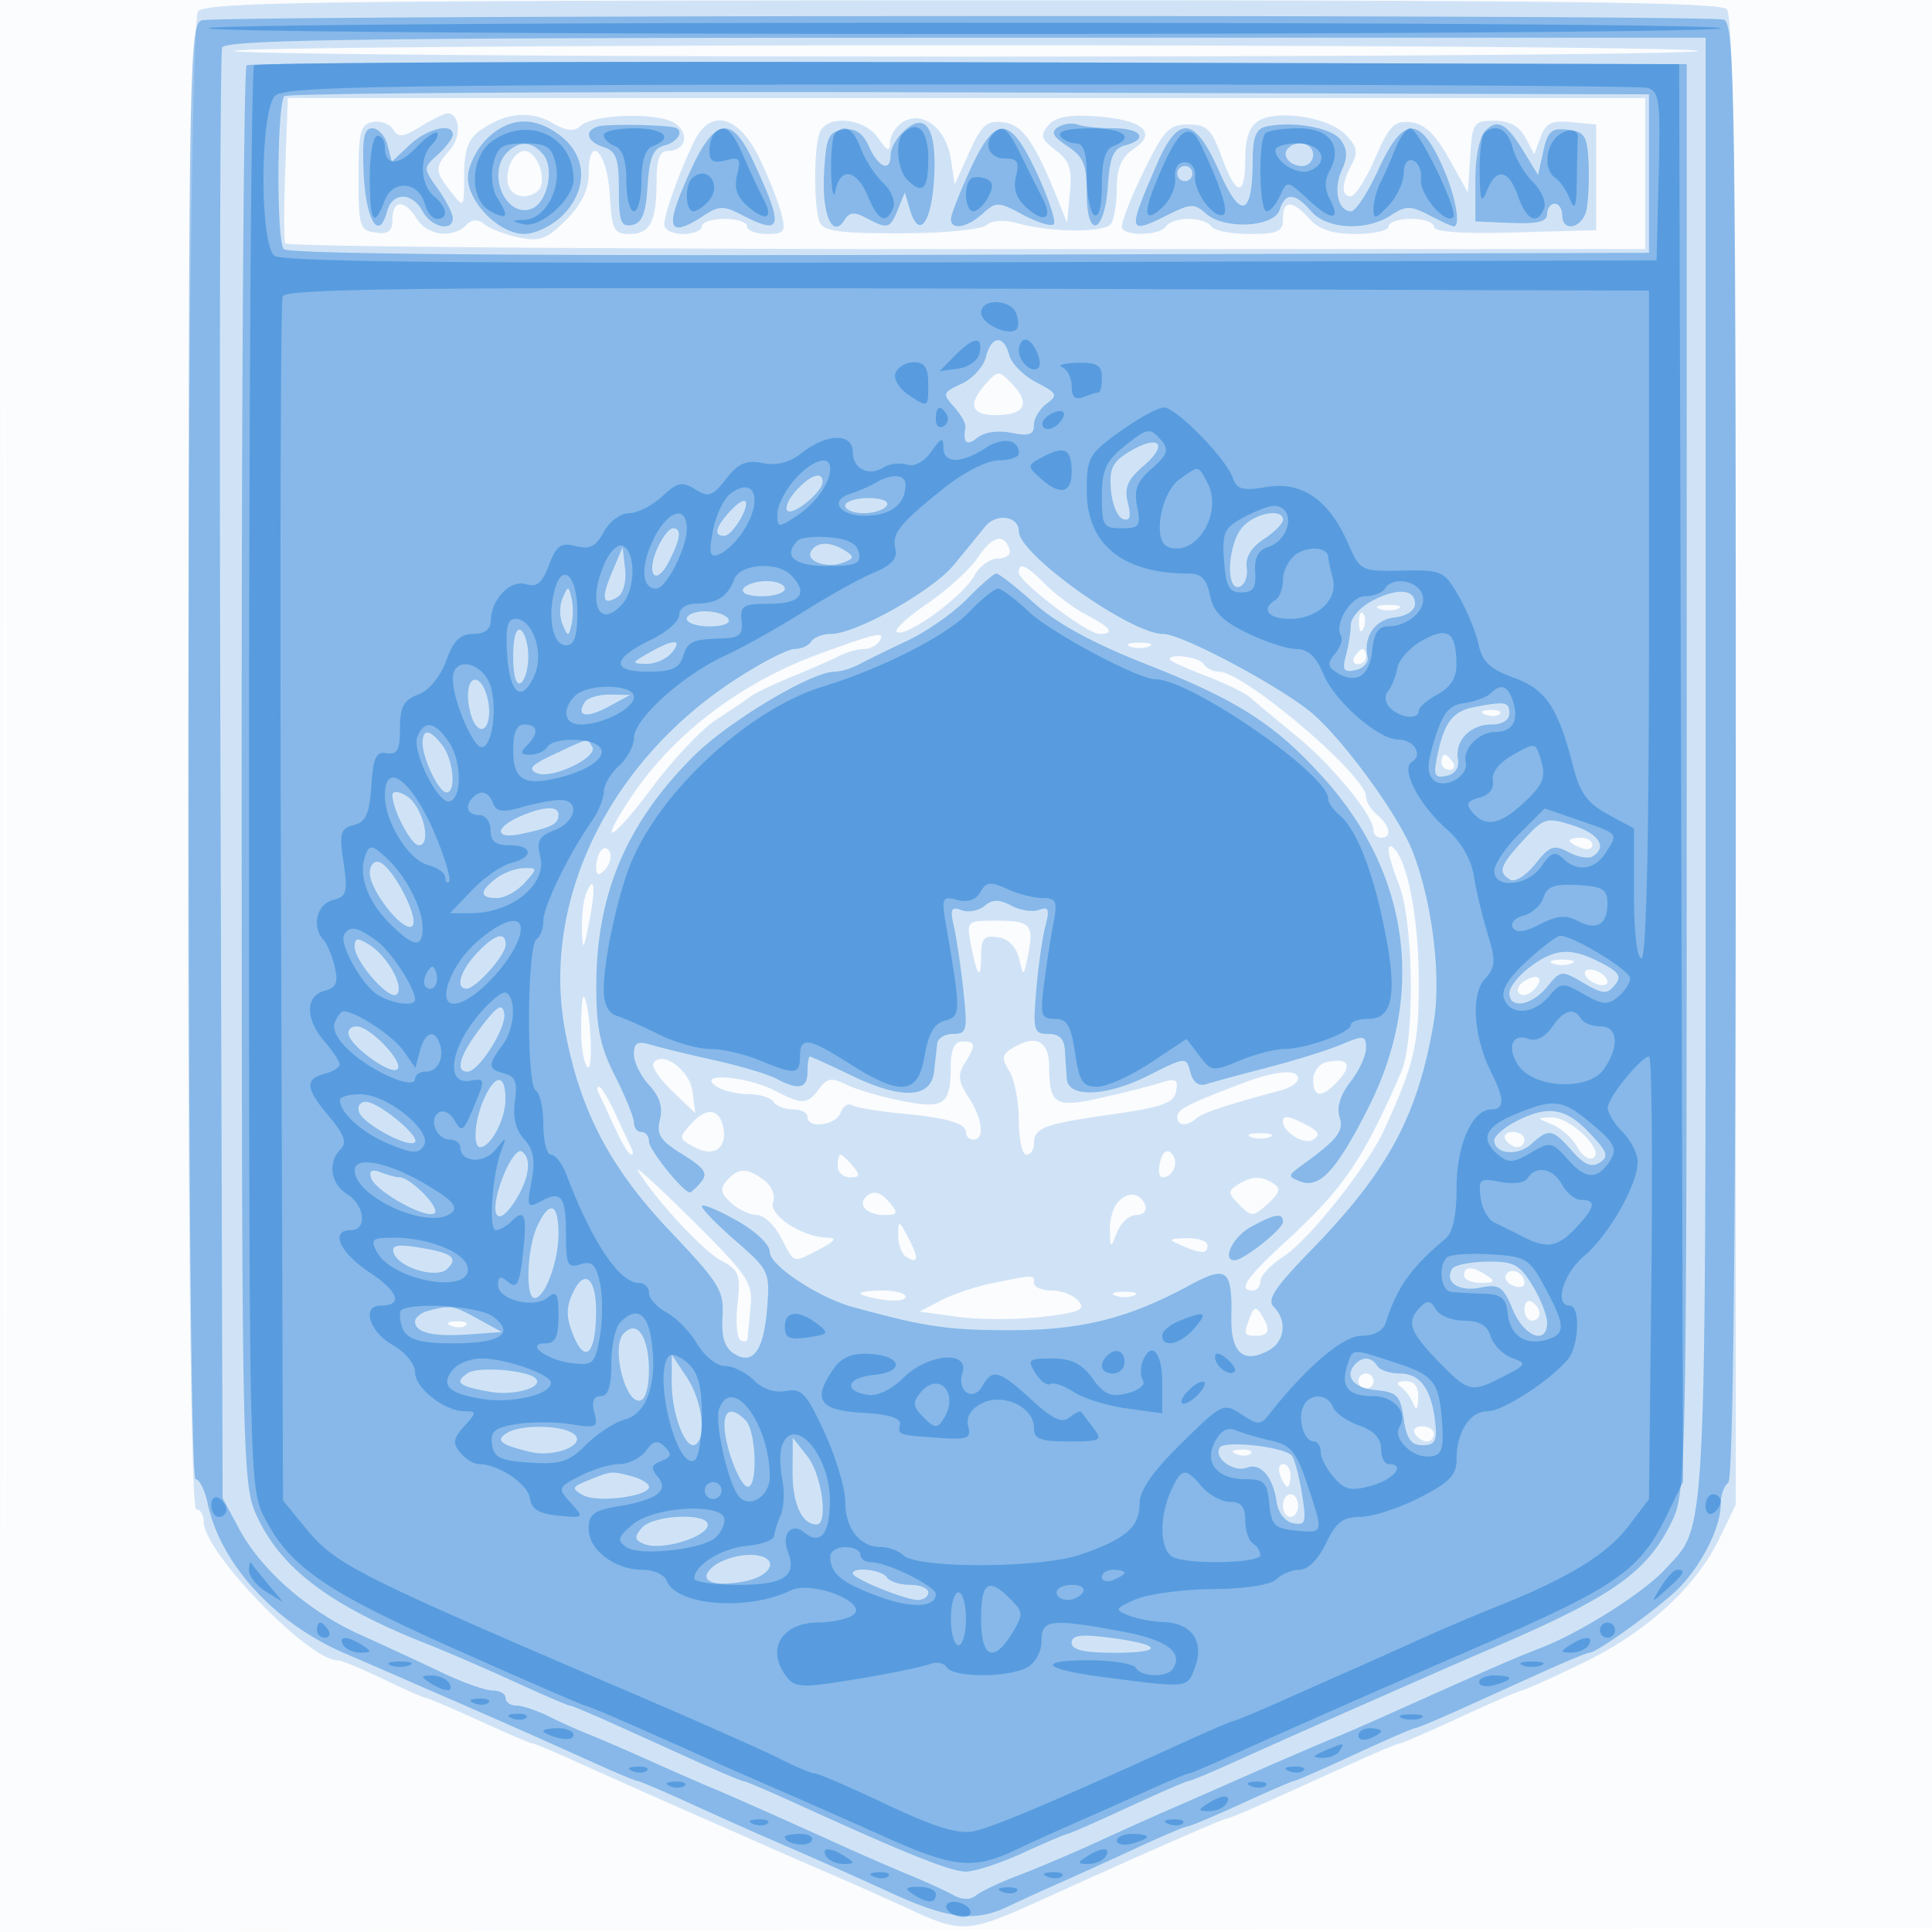 <svg xmlns="http://www.w3.org/2000/svg" width="256" height="256"><path fill="#1976D2" fill-opacity=".016" fill-rule="evenodd" d="M0 128.004v128.004l128.25-.254 128.25-.254.254-127.75L257.008 0H0v128.004m.485.496c0 70.4.119 99.053.265 63.672.146-35.38.146-92.98 0-128C.604 29.153.485 58.1.485 128.5"/><path fill="#1976D2" fill-opacity=".191" fill-rule="evenodd" d="M26.25 1.496C24.642 3.322 24.394 200 26 200c.55 0 1 .747 1 1.659C27 205.653 40.88 220 44.743 220c.485 0 3.215 1.125 6.065 2.5 2.85 1.375 5.398 2.5 5.662 2.5.264 0 3.427 1.35 7.03 3s6.752 3 6.998 3c.246 0 2.822 1.073 5.725 2.385A1914.392 1914.392 0 0 0 95 241.73c1.925.844 5.3 2.331 7.5 3.304 2.2.972 5.8 2.538 8 3.48 2.2.942 6.784 2.988 10.187 4.547 6.838 3.134 7.652 3.073 17.313-1.313C150.965 245.862 162.037 241 162.474 241c.259 0 2.959-1.125 5.999-2.5l11.054-5c3.04-1.375 5.738-2.5 5.996-2.5s3.878-1.575 8.046-3.5c4.167-1.925 7.804-3.5 8.082-3.5.278 0 3.856-1.611 7.95-3.581 8.52-4.098 15.075-10.054 18.223-16.556l2.176-4.494v-98.485c0-75.265-.283-98.767-1.2-99.684C227.882.282 204.076.009 127.55.038 42.418.07 27.314.288 26.25 1.496M31 6.75c0 .412 43.65.75 97 .75s97-.338 97-.75S181.35 6 128 6s-97 .338-97 .75m6.804 15.5c-.186 5.087-.191 9.587-.012 10 .179.413 40.799.75 90.267.75H218V13H38.142l-.338 9.25m17.911-5.473c-2.285 1.414-2.934 1.481-3.62.375-.459-.742-1.681-1.186-2.715-.987-1.626.313-1.88 1.306-1.88 7.349 0 6.483.162 7.009 2.25 7.306 1.711.243 2.25-.176 2.25-1.75 0-2.629 1.612-2.664 3.232-.07 1.379 2.209 4.727 2.641 6.526.842.81-.81 1.544-.845 2.45-.115.71.573 2.754 1.355 4.54 1.737 2.765.591 3.694.248 6.25-2.308C77.067 27.086 78 25.172 78 22.994c0-5.409 2.466-2.914 2.802 2.835.273 4.669.53 5.171 2.643 5.171C86.169 31 87 29.345 87 23.918c0-2.745.432-3.918 1.441-3.918 2.358 0 3.001-2.204 1.057-3.625-2.094-1.531-10.986-1.287-12.619.346-.765.765-1.853.627-3.783-.481-2.92-1.676-6.298-1.276-9.596 1.136-1.475 1.079-2 2.617-2 5.86 0 4.37-.011 4.384-1.75 2.173-2.156-2.74-2.168-3.289-.129-5.543 1.544-1.705 1.32-4.896-.34-4.839-.429.014-2.034.802-3.566 1.75m64.035-.67c-.963.546-1.774 1.758-1.802 2.693-.043 1.383-.345 1.281-1.622-.55-1.853-2.656-6.792-3.084-7.719-.668-.778 2.027-.787 9.785-.014 11.799.48 1.252 2.502 1.541 10.707 1.532 5.648-.007 10.68-.481 11.394-1.074.771-.64 2.38-.75 4.043-.278 4.451 1.264 11.7 1.307 12.498.074.404-.624.741-2.768.75-4.763.011-2.633.632-4.047 2.265-5.155 3.185-2.161 1.177-3.863-5.072-4.301-3.626-.254-5.342.077-6.284 1.212-1.091 1.314-.936 1.832.977 3.275 1.839 1.387 2.201 2.466 1.895 5.655l-.377 3.942-1.223-3.05c-3.073-7.668-4.687-9.952-7.242-10.25-2.179-.253-2.872.36-4.5 3.982l-1.924 4.281-.5-3.365c-.596-4.015-3.658-6.46-6.25-4.991m47-.082c-1.19.731-1.75 2.338-1.75 5.025 0 5.132-1.197 5.018-3.136-.3-1.333-3.656-1.952-4.25-4.427-4.25-2.549 0-3.235.738-6.035 6.5-1.737 3.575-2.961 6.837-2.721 7.25.644 1.104 5.1.913 5.819-.25.34-.55 1.69-1 3-1s2.66.45 3 1c.34.55 2.616 1 5.059 1 3.774 0 4.441-.3 4.441-2 0-2.543 1.199-2.543 3.5 0 1.281 1.415 3.08 2 6.155 2 2.39 0 4.345-.45 4.345-1s1.35-1 3-1 3 .472 3 1.049c0 .686 3.725.945 10.75.75l10.75-.299v-14l-3.259-.314c-2.63-.253-3.42.125-4.1 1.963l-.843 2.277-1.184-2.213C201.308 16.707 200 16 198.02 16c-2.763 0-2.926.241-3.215 4.75l-.305 4.75-2.513-4.5c-1.801-3.225-3.229-4.584-5.042-4.796-2.181-.256-2.833.399-4.733 4.75C181 23.729 179.556 26 179.004 26c-1.312 0-1.274-1.626.096-4.188.889-1.66.725-2.432-.853-4.009-2.287-2.287-8.981-3.322-11.497-1.778m-74.749 2.676c-1.955 4.009-3.968 9.59-3.986 11.049-.008.688 1.11 1.25 2.485 1.25 1.375 0 2.5-.45 2.5-1s1.35-1 3-1 3 .45 3 1 1.174 1 2.608 1c2.33 0 2.537-.287 1.937-2.678-.37-1.473-1.656-4.735-2.859-7.25-2.755-5.762-6.529-6.792-8.685-2.371m-24.498 3.29C66.755 24.348 67.578 26 69.5 26c.76 0 1.663-.454 2.006-1.009C72.447 23.468 71.053 20 69.5 20c-.751 0-1.65.896-1.997 1.991m63.162 28.826c-2.471 2.731-2.028 4.183 1.276 4.183 3.807 0 4.638-1.462 2.275-3.998-1.828-1.962-1.937-1.968-3.551-.185m-1.075 23.04c-1.05 1.567-4.129 4.365-6.842 6.216s-4.449 3.527-3.858 3.724c1.514.504 8.766-4.846 10.229-7.547.67-1.237 2.08-2.25 3.133-2.25s1.737-.534 1.519-1.187c-.735-2.204-2.261-1.822-4.181 1.044m5.41 2.009c0 1.228 9.055 8.134 10.664 8.134 2.115 0 1.574-.826-1.623-2.479-1.628-.841-4.082-2.653-5.455-4.026-2.626-2.626-3.586-3.062-3.586-1.629m47.75 4.796c.688.278 1.813.278 2.5 0 .688-.277.125-.504-1.25-.504s-1.937.227-1.25.504m-2.671 1.921c.048 1.165.285 1.402.604.605.289-.722.253-1.585-.079-1.917-.332-.332-.568.258-.525 1.312M108.5 86.674c-10.427 3.82-19.413 10.692-24.969 19.096-4.497 6.801-2.473 5.742 2.988-1.564 2.739-3.665 6.556-7.678 8.481-8.918 1.925-1.239 3.95-2.604 4.5-3.034.55-.429 3.025-1.608 5.5-2.62 2.475-1.011 5.281-2.243 6.236-2.737.955-.493 2.391-.897 3.191-.897.8 0 1.733-.45 2.073-1 .879-1.422-.119-1.214-8 1.674m41.25-1.012c.688.278 1.813.278 2.5 0 .688-.277.125-.504-1.25-.504s-1.937.227-1.25.504M179.5 87c-.34.55-.141 1 .441 1S181 87.55 181 87s-.198-1-.441-1-.719.45-1.059 1m-24.5.364c0 .2 2.137 1.18 4.749 2.178 2.613.998 5.278 2.296 5.924 2.886.647.59 3.373 2.864 6.059 5.054C176.528 101.393 182 108.07 182 110.013c0 .543.45.987 1 .987 1.477 0 1.214-1.577-.5-3-.825-.685-1.5-1.785-1.5-2.446C181 102.752 164.813 89 161.515 89c-.769 0-1.675-.45-2.015-1-.567-.918-4.5-1.473-4.5-.636m41.813 7.319c.721.289 1.584.253 1.916-.079.332-.332-.258-.568-1.312-.525-1.165.048-1.402.285-.604.604M191 101c0 .55.477 1 1.059 1s.781-.45.441-1-.816-1-1.059-1-.441.45-.441 1m17 10.393c0 .216.675.652 1.5.969.825.316 1.5.139 1.5-.393 0-.533-.675-.969-1.5-.969s-1.5.177-1.5.393m-128.271 1.211c-.401.401-.729 1.419-.729 2.263 0 1.125.296 1.237 1.112.42.612-.611.94-1.63.73-2.262-.211-.633-.712-.822-1.113-.421m104.271.074c0 .593.605 2.595 1.345 4.45 1.967 4.932 2.166 20.657.315 24.927-5.043 11.634-7.629 15.42-15.41 22.563C165.105 169.341 164 171 166 171c.55 0 1.001-.562 1.003-1.25.001-.687 1.381-2.15 3.065-3.25 3.407-2.225 11.149-11.982 13.37-16.849 3.969-8.702 4.562-11.223 4.562-19.407 0-8.081-1.349-15.615-3.169-17.694-.515-.589-.831-.54-.831.128m-106.376 5.861c-.343.893-.575 3.05-.514 4.793.095 2.76.221 2.596.979-1.269.893-4.55.646-6.42-.465-3.524m51.045 6.711c.806 4.235 1.331 4.766 1.331 1.347 0-2.252.391-2.68 2.209-2.417 1.388.201 2.434 1.249 2.816 2.82.601 2.477.611 2.473 1.199-.494.793-4.011.325-4.506-4.258-4.506-3.878 0-3.91.031-3.297 3.25m77.081 2.412c.688.278 1.813.278 2.5 0 .688-.277.125-.504-1.25-.504s-1.937.227-1.25.504m4.25 1.262c0 .474.675 1.121 1.5 1.438.825.316 1.5.187 1.5-.286 0-.474-.675-1.121-1.5-1.438-.825-.316-1.5-.187-1.5.286M202 130c-.793.49-1.11 1.223-.704 1.629.405.406 1.262.213 1.904-.429 1.511-1.511.668-2.354-1.2-1.2m-125 6.274c0 2.535.394 4.851.875 5.149.806.498.322-8.397-.508-9.34-.202-.229-.367 1.657-.367 4.191m48.985 4.976c-.025 5.172-.829 5.744-6.5 4.621-2.742-.543-6.043-1.512-7.336-2.152-1.949-.966-2.565-.871-3.61.558-1.524 2.085-2.25 2.122-5.757.293-3.849-2.008-10.794-2.517-7.782-.57.825.533 2.711.976 4.191.985 1.48.008 2.969.465 3.309 1.015.34.55 1.491 1 2.559 1s1.941.45 1.941 1c0 1.621 3.732 1.142 4.386-.563.33-.86 1.013-1.309 1.517-.997.504.312 3.32.796 6.256 1.075 6.432.612 8.841 1.308 8.841 2.552 0 .513.45.933 1 .933 1.528 0 1.193-2.776-.679-5.633-1.344-2.052-1.444-2.94-.5-4.452 1.538-2.462 1.488-2.915-.321-2.915-1.022 0-1.505 1.035-1.515 3.25m8.015-2.265c-1.236.786-1.28 1.308-.25 2.971.688 1.109 1.25 4.048 1.25 6.53 0 2.483.45 4.514 1 4.514s1-.648 1-1.441c0-2.133 1.269-2.614 10.283-3.895 6.724-.955 8.261-1.504 8.558-3.057.3-1.577-.031-1.769-1.99-1.147-1.293.41-4.826 1.305-7.851 1.989-6.217 1.405-6.96.958-6.985-4.199-.016-3.42-1.878-4.261-5.015-2.265m-47.433 1.906c-.273.442.868 2.109 2.536 3.706l3.031 2.903-.389-2.912c-.38-2.84-4.076-5.479-5.178-3.697m89.183-.142c-.963.219-1.75 1.265-1.75 2.324 0 2.444 1.214 2.453 3.41.026 1.845-2.038 1.171-2.993-1.66-2.35M165 143.406c-7.537 2.839-9 3.582-9 4.569 0 1.236 1.246 1.333 2.55.199.844-.734 4.004-1.78 11.2-3.706 1.238-.332 2.25-1.022 2.25-1.535 0-1.288-2.834-1.096-7 .473m-85.727 1.344c.215.412 1.162 2.438 2.106 4.5.943 2.063 1.945 3.75 2.227 3.75.282 0 .336-.338.121-.75-.215-.412-1.162-2.437-2.106-4.5-.943-2.062-1.945-3.75-2.227-3.75-.282 0-.336.338-.121.75m12.321 4.146c-1.688 1.866-1.671 1.993.43 3.117 2.551 1.365 4.348.153 3.82-2.574-.497-2.56-2.225-2.781-4.25-.543m78.406-.325c0 1.455 2.793 3.175 3.973 2.446.981-.606.792-1.072-.772-1.91-2.309-1.235-3.201-1.385-3.201-.536m35.685.436c1.201.484 2.686 1.818 3.3 2.965.613 1.146 1.577 1.799 2.14 1.451 1.536-.95-3.108-5.434-5.549-5.36-2.027.062-2.024.085.109.944m-39.935 1.655c.688.278 1.813.278 2.5 0 .688-.277.125-.504-1.25-.504s-1.937.227-1.25.504m33.75.338c.34.55 1.041 1 1.559 1s.941-.45.941-1-.702-1-1.559-1-1.281.45-.941 1m-45.772 2.934c-.298 1.136-.159 2.066.307 2.066 1.433 0 2.247-2.118 1.212-3.153-.639-.639-1.167-.261-1.519 1.087M111 154.5c0 .825.73 1.5 1.622 1.5 1.329 0 1.398-.271.378-1.5-.685-.825-1.415-1.5-1.622-1.5-.208 0-.378.675-.378 1.5m-26.488.589c2.136 3.64 8.586 10.626 11.005 11.92 2.426 1.299 2.645 1.865 2.209 5.732-.266 2.36-.088 4.535.395 4.834.483.299.908.179.943-.266.035-.445.213-2.343.396-4.219.303-3.103-.393-4.13-7.722-11.411-4.43-4.4-7.682-7.366-7.226-6.59m11.795 1.346c-.939 1.069-.815 1.7.579 2.962.974.882 2.512 1.603 3.417 1.603.905 0 2.344 1.35 3.197 3 1.812 3.504 1.488 3.409 5.136 1.506 2.009-1.048 2.327-1.496 1.064-1.5-3.273-.011-7.911-3.013-7.264-4.701.342-.89-.16-2.135-1.169-2.9-2.23-1.693-3.454-1.686-4.96.03m67.693.544c-1.314.831-1.287 1.162.219 2.668 1.625 1.626 1.831 1.618 3.774-.14 1.567-1.418 1.752-2.052.781-2.668-1.667-1.058-2.938-1.021-4.774.14m-49.306 1.66c-1.066 1.067.297 2.361 2.487 2.361 1.721 0 1.857-.249.819-1.5-1.344-1.62-2.299-1.868-3.306-.861m33.519.549c-.667.666-1.184 2.36-1.15 3.762.063 2.52.074 2.523.968.3.498-1.238 1.632-2.25 2.52-2.25.889 0 1.438-.534 1.22-1.187-.578-1.735-2.17-2.014-3.558-.625m-29.198 4.503c-.008 1.205.465 2.488 1.052 2.85 1.637 1.012 1.726.204.28-2.541-1.264-2.398-1.318-2.41-1.332-.309M156.5 165c2.731 1.174 3.5 1.174 3.5 0 0-.55-1.238-.968-2.75-.93-2.437.063-2.522.168-.75.93m37.5 4c0 .55 1.012.993 2.25.985 1.819-.013 1.963-.201.75-.985-1.939-1.253-3-1.253-3 0m5.575-.121c-.31.501.109 1.169.931 1.485.822.315 1.494.164 1.494-.336 0-1.356-1.777-2.198-2.425-1.149m-68.075 1.147c-2.2.443-5.272 1.472-6.826 2.286l-2.826 1.479 5.093.701c2.801.385 7.802.386 11.114.002 4.999-.581 5.823-.936 4.86-2.097-.638-.768-2.23-1.397-3.537-1.397-1.308 0-2.378-.45-2.378-1 0-1.107.118-1.107-5.5.026m-17.5 1.361c0 .212 1.35.584 3 .826s3 .069 3-.386-1.35-.827-3-.827-3 .174-3 .387m33.75.275c.688.278 1.813.278 2.5 0 .688-.277.125-.504-1.25-.504s-1.937.227-1.25.504m54.25 1.779c0 .857.45 1.559 1 1.559s1-.423 1-.941-.45-1.219-1-1.559c-.55-.34-1 .084-1 .941m-36.361 1.057c-.893 2.327-.832 2.502.861 2.502 1.683 0 1.873-.863.624-2.834-.675-1.064-.975-.997-1.485.332m-105.826 1.185c.721.289 1.584.253 1.916-.079.332-.332-.258-.568-1.312-.525-1.165.048-1.402.285-.604.604M180 183c0 .55.45 1 1 1s1-.45 1-1-.45-1-1-1-1 .45-1 1m5.6.765c.605.404 1.357 1.41 1.671 2.235.382 1.002.597.753.65-.75.053-1.512-.495-2.245-1.671-2.235-1.079.01-1.328.297-.65.75m1.9 6.235c.34.55 1.041 1 1.559 1s.941-.45.941-1-.702-1-1.559-1-1.281.45-.941 1m-23.687 2.683c.721.289 1.584.253 1.916-.079.332-.332-.258-.568-1.312-.525-1.165.048-1.402.285-.604.604m5.825 2.817c.317.825.753 1.5.969 1.5.216 0 .393-.675.393-1.5s-.436-1.5-.969-1.5c-.532 0-.709.675-.393 1.5m.362 4c0 .825.45 1.5 1 1.5s1-.675 1-1.5-.45-1.5-1-1.5-1 .675-1 1.5"/><path fill="#1976D2" fill-opacity=".394" fill-rule="evenodd" d="M26.75 2.689C25.099 3.121 25 8.579 25 99.573c0 58.07.366 96.427.921 96.427.506 0 1.23 1.463 1.608 3.25 1.693 7.992 8.907 15.865 18.184 19.841a1220.87 1220.87 0 0 1 8.035 3.48c1.789.786 4.714 2.06 6.502 2.832 4.637 2.001 12.396 5.44 18.527 8.212 2.903 1.312 5.479 2.385 5.725 2.385.246 0 3.497 1.389 7.223 3.087 3.726 1.699 8.125 3.67 9.775 4.382a776.462 776.462 0 0 1 16.775 7.444c7.467 3.402 10.953 3.788 15.321 1.696a287.433 287.433 0 0 1 6.904-3.15c2.2-.968 6.764-3.042 10.143-4.609 3.379-1.568 6.405-2.85 6.725-2.85.32 0 3.529-1.35 7.132-3 3.603-1.65 6.731-3 6.952-3 .221 0 3.812-1.575 7.979-3.5 4.168-1.925 7.788-3.5 8.046-3.5.258 0 2.956-1.125 5.996-2.5l11.054-5c3.04-1.375 5.772-2.5 6.07-2.5 1.06 0 9.938-6.477 12.152-8.864 2.955-3.187 5.251-7.88 5.251-10.731 0-1.258.45-2.565 1-2.905.655-.405 1-33.808 1-96.952 0-86.922-.155-96.393-1.582-96.941-1.81-.695-199.002-.614-201.668.082m2.685 3.62c-.276.72-.375 44.258-.219 96.75L29.5 198.5l2.178 4.068c2.939 5.491 9.194 10.952 16.108 14.063 3.143 1.414 7.97 3.65 10.728 4.97 2.758 1.319 5.796 2.399 6.75 2.399.955 0 1.736.45 1.736 1s.639 1 1.419 1 2.693.633 4.25 1.407c1.557.775 3.956 1.852 5.331 2.396 1.375.543 5.2 2.197 8.5 3.675 3.3 1.478 6.9 3.053 8 3.5 1.895.77 9.156 3.998 18 8.003 2.2.996 5.8 2.555 8 3.463 2.2.909 4.823 2.107 5.828 2.662 1.183.652 2.243.667 3 .041.645-.533 3.197-1.736 5.672-2.673 2.475-.938 7.2-2.945 10.5-4.461 3.3-1.516 7.575-3.437 9.5-4.269 1.925-.831 5.75-2.507 8.5-3.725 5.837-2.584 11.178-4.888 14-6.038 1.1-.449 4.475-1.925 7.5-3.281 13.382-5.999 15.317-6.841 19.293-8.398 5.329-2.087 13.545-7.309 16.409-10.43 5.508-6.001 5.298-1.778 5.298-106.34V5h-98.031c-79.868 0-98.125.243-98.534 1.309m3.237 2.353c-.37.369-.662 42.784-.65 94.255.021 90.425.087 93.727 1.96 97.853 3.21 7.072 9.737 11.987 22.748 17.129 2.623 1.036 7.819 3.283 11.545 4.993 3.726 1.709 6.977 3.108 7.223 3.108.246 0 2.935 1.125 5.975 2.5l11.054 5c3.04 1.375 5.729 2.5 5.975 2.5.246 0 3.272 1.289 6.723 2.864 14.738 6.726 20.74 9.136 22.757 9.136 1.18 0 4.606-1.125 7.612-2.5 3.006-1.375 5.644-2.5 5.863-2.5.218 0 3.807-1.575 7.974-3.5 4.168-1.925 7.788-3.5 8.046-3.5.258 0 2.843-1.073 5.746-2.385A1914.392 1914.392 0 0 1 182 225.27c1.925-.844 5.3-2.331 7.5-3.304 2.2-.972 5.8-2.538 8-3.48 16.334-6.991 20.815-10.16 24.12-17.061 1.799-3.756 1.88-7.994 1.88-98.425V8.5l-95.078-.255c-52.293-.14-95.381.047-95.75.417m4.981 4.09c-.98 1.587-1.024 19.277-.049 20.252.665.665 31.555.92 90.951.751L218.5 33.5v-21l-90.188-.255c-49.603-.141-90.4.088-90.659.507m26.802 5.703C63.105 19.805 62 22.075 62 23.5c0 3.334 4.166 7.5 7.5 7.5 1.425 0 3.695-1.105 5.045-2.455 3.341-3.34 3.265-7.763-.18-10.472-3.495-2.75-6.911-2.618-9.91.382m14.727-1.682c-1.825.608-1.4 2.023.818 2.727 1.649.523 2 1.513 2 5.641 0 4.227.272 4.954 1.75 4.673 1.326-.251 1.825-1.508 2.059-5.182.243-3.809.726-4.959 2.25-5.358 1.887-.493 2.699-2.137 1.191-2.41-2.066-.373-9.033-.436-10.068-.091m40.347.841c-.841.841-1.529 2.172-1.529 2.957 0 2.284-1.577 1.654-2.849-1.139-.84-1.843-1.804-2.479-3.411-2.25-1.958.278-2.279.998-2.547 5.711-.316 5.538 1.121 8.835 2.721 6.245.638-1.031 1.312-1.087 2.893-.241 2.823 1.51 3.125 1.427 4.174-1.147l.917-2.25.678 2.291c1.211 4.088 2.916 1.705 3.218-4.496.32-6.56-1.27-8.677-4.265-5.681m20.661-.758c-.988.631-.681 1.247 1.25 2.513 2.127 1.394 2.56 2.448 2.56 6.237 0 6.258 2.394 5.369 2.809-1.043.242-3.741.732-4.892 2.25-5.289 3.157-.825 2.216-2.274-1.477-2.274-1.88 0-4.018-.22-4.75-.489-.733-.27-1.921-.114-2.642.345m27.56-.086c-1.324.285-1.754 1.393-1.765 4.553-.027 7.369-1.572 7.86-4.425 1.409-3.242-7.331-5.399-7.587-8.262-.982-3.974 9.166-3.916 9.403 1.607 6.648 2.874-1.434 3.389-1.443 4.903-.085 2.402 2.155 9.019 1.808 9.755-.511.743-2.343 2.047-2.281 4.169.198 2.052 2.396 7.33 2.66 10.583.529 1.975-1.294 2.584-1.294 5.079 0 1.559.809 3.008 1.471 3.22 1.471 1.066 0 .148-4.527-1.724-8.511-2.92-6.213-5.075-5.949-8.261 1.011-1.385 3.025-3.007 5.5-3.605 5.5-1.729 0-2.382-2.918-1.222-5.464.781-1.714.74-2.78-.154-4.002-1.18-1.614-6.327-2.531-9.898-1.764m29.07.553c-.79.789-1.337 3.536-1.33 6.681l.01 5.341 4.75.2c3.458.146 4.75-.173 4.75-1.172 0-.755.45-1.373 1-1.373s1 .675 1 1.5c0 2.377 2.735 1.742 3.229-.75.245-1.238.362-4.05.259-6.25-.163-3.485-.516-4.04-2.745-4.308-2.156-.259-2.668.19-3.252 2.849l-.693 3.156-1.818-2.99c-2.36-3.88-3.517-4.527-5.16-2.884M48.202 23.171c.294 6.096 2.036 8.852 3.077 4.87.683-2.61 3.334-2.633 4.721-.041 1.131 2.114 4 2.763 4 .904 0-.602-.888-2.343-1.974-3.868-1.966-2.761-1.966-2.78 0-4.559C59.112 19.494 60 18.31 60 17.845c0-1.632-3.396-.822-5.724 1.366l-2.353 2.21-.578-2.21C51.027 17.995 50.123 17 49.336 17c-1.119 0-1.367 1.346-1.134 6.171m43.327-.641c-3.567 7.799-3.142 9.228 1.786 5.999 1.975-1.294 2.584-1.294 5.079 0 5.312 2.756 5.521 1.643 1.365-7.279-2.8-6.012-5.055-5.662-8.23 1.28m37 0c-1.391 3.041-2.529 5.966-2.529 6.5 0 1.514 2.153 1.142 4.221-.73 1.771-1.603 2.078-1.594 5.335.16 1.901 1.024 3.731 1.586 4.067 1.25.336-.336-.645-3.333-2.181-6.661-3.621-7.842-5.513-7.952-8.913-.519M67.2 20.2c-2.777 2.777-.16 8.766 3.257 7.455 2.068-.794 3.042-5.349 1.532-7.168-1.493-1.799-3.176-1.9-4.789-.287m103.494-.561c-.933.934.194 2.361 1.865 2.361.793 0 1.441-.675 1.441-1.5 0-1.506-2.111-2.056-3.306-.861M156 23c0 .55.45 1 1 1s1-.45 1-1-.45-1-1-1-1 .45-1 1m-25.368 24.329c-.321 1.28-1.775 2.871-3.231 3.534-2.497 1.138-2.553 1.312-.983 3.047.916 1.012 1.593 2.234 1.505 2.715-.376 2.058.176 2.538 1.579 1.373.892-.74 2.721-1.003 4.5-.648 2.34.468 2.998.246 2.998-1.015 0-.888.761-2.171 1.69-2.851 1.523-1.113 1.387-1.393-1.372-2.82-1.685-.871-3.304-2.502-3.597-3.624-.717-2.739-2.367-2.585-3.089.289m19.049 12.5c-2.286 1.381-2.715 2.265-2.473 5.094.16 1.882.874 3.614 1.586 3.848.934.307 1.115-.287.651-2.136-.506-2.014-.053-3.068 2.12-4.937 3.336-2.87 1.987-4.208-1.884-1.869m-44.187 5.177c-.998 1.104-1.521 2.301-1.161 2.661.73.729 4.667-2.496 4.667-3.822 0-1.46-1.619-.924-3.506 1.161m-8.833 2.817C94.786 69.894 94.544 71 95.965 71c1.069 0 3.443-3.926 2.777-4.592-.232-.231-1.168.405-2.081 1.415M112 67c0 .55 1.098 1 2.441 1 1.343 0 2.719-.45 3.059-1 .361-.583-.656-1-2.441-1-1.682 0-3.059.45-3.059 1m18.542 2.771c-.772.951-2.62 3.215-4.106 5.032C123.587 78.285 113.428 84 110.088 84c-1.084 0-2.248.45-2.588 1-.34.55-1.348 1-2.239 1-.892 0-4.434 1.833-7.872 4.072-16.795 10.943-25.737 29.484-22.487 46.625 2.008 10.59 5.966 18.106 13.979 26.541 6.449 6.789 7.072 7.808 6.856 11.224-.167 2.644.273 4.088 1.485 4.875 2.543 1.65 3.98-.32 4.434-6.077.371-4.705.233-4.999-4.136-8.798-2.486-2.161-4.52-4.243-4.52-4.625 0-.383 2.025.436 4.5 1.819 2.631 1.47 4.5 3.234 4.5 4.245 0 1.773 6.429 6.031 11 7.285 9.557 2.622 12.499 3.06 20.648 3.073 9.616.016 15.813-1.527 24.043-5.987 4.869-2.638 5.599-2.072 5.472 4.242-.095 4.738 1.562 6.239 4.909 4.447 2.179-1.166 2.527-3.962.717-5.772-.947-.947.11-2.566 4.863-7.45 10.267-10.548 14.196-17.83 16.318-30.239 1.045-6.112-.209-16.174-2.842-22.792-1.831-4.604-8.642-14.036-12.937-17.917C170.404 91.37 156.691 84 154.112 84 149.806 84 135 73.467 135 70.404c0-2.029-2.982-2.453-4.458-.633m34.113.058c-1.972 2.179-2.299 8.557-.405 7.911.688-.234 1.114-1.371.947-2.525-.197-1.362.593-2.687 2.25-3.772 1.404-.92 2.553-2.071 2.553-2.558 0-1.579-3.644-.935-5.345.944m-77.507 2.746c-1.605 3.523-.281 5.236 1.457 1.885 1.593-3.069 1.766-4.46.556-4.46-.462 0-1.368 1.159-2.013 2.575m20.348.432c-.824 1.333 2.046 2.383 4.226 1.546 1.475-.566 1.511-.794.25-1.591-1.933-1.223-3.704-1.205-4.476.045m-26.381 2.775c-1.505 3.569-1.283 4.558.744 3.305.73-.451 1.156-2.074.971-3.696L82.5 72.5l-1.385 3.282m47.034 3.564c-1.784 1.841-5.36 4.344-7.946 5.563-2.587 1.219-5.484 2.638-6.439 3.154-.955.515-2.379.937-3.164.937-3.071 0-14.121 6.616-18.704 11.199-8.893 8.893-12.867 18.263-12.885 30.382-.009 5.583.517 8.12 2.485 12 1.373 2.705 2.498 5.482 2.5 6.169.002.688.454 1.25 1.004 1.25s1 .567 1 1.26c0 1.107 4.529 6.74 5.418 6.74.185 0 .858-.628 1.496-1.396.929-1.12.443-1.838-2.454-3.629-2.972-1.836-3.506-2.656-3.013-4.62.41-1.632-.042-3.077-1.424-4.56-1.113-1.195-2.023-3.04-2.023-4.1 0-1.533.462-1.79 2.25-1.255 1.237.371 5.039 1.295 8.448 2.054 3.408.759 7.091 1.858 8.184 2.443 2.937 1.572 4.118 1.303 4.118-.937 0-1.1.141-2 .313-2 .172 0 2.697 1.15 5.61 2.556 6.573 3.17 10.466 2.971 10.848-.556.149-1.375.337-3.062.417-3.75.08-.687 1.033-1.25 2.118-1.25 1.806 0 1.919-.483 1.348-5.75-.344-3.162-.91-6.994-1.259-8.514-.523-2.282-.348-2.655.998-2.139.898.345 2.273.095 3.056-.555 1.077-.893 1.944-.902 3.565-.034 1.178.63 2.836.88 3.683.555 1.254-.481 1.406-.076.815 2.173-.4 1.52-.943 5.352-1.208 8.514-.446 5.319-.325 5.75 1.607 5.75 1.466 0 2.123.672 2.204 2.25.064 1.238.176 2.925.25 3.75.225 2.498 5.266 2.291 10.704-.441 5.085-2.554 5.119-2.557 5.661-.483.356 1.361 1.106 1.905 2.158 1.565.886-.285 4.537-1.275 8.112-2.199 3.575-.923 7.963-2.293 9.75-3.044 2.987-1.255 3.25-1.216 3.25.483 0 1.017-.931 3.033-2.069 4.479-1.299 1.653-1.837 3.362-1.444 4.598.613 1.934-.201 2.987-4.987 6.452-1.877 1.358-1.89 1.49-.213 2.14 2.565.994 4.814-1.443 9.043-9.802 7.61-15.04 5.448-30.993-5.911-43.626-6.423-7.145-11.373-10.324-23.518-15.104-7.004-2.758-11.844-5.388-14.821-8.056-2.431-2.179-4.705-3.962-5.054-3.962-.348 0-2.093 1.506-3.877 3.346M98.5 78c-.361.583.656 1 2.441 1 1.682 0 3.059-.45 3.059-1s-1.098-1-2.441-1c-1.343 0-2.719.45-3.059 1m-23.952 1.25c-.419.963-.419 2.537 0 3.5.725 1.667.781 1.667 1.18 0 .23-.963.23-2.537 0-3.5-.399-1.667-.455-1.667-1.18 0m107.202.399c-1.512.803-2.756 2.223-2.764 3.156-.007.932-.297 2.753-.643 4.046-.518 1.936-.295 2.278 1.264 1.94 1.041-.225 1.765-.992 1.608-1.704-.594-2.702.947-4.971 3.583-5.275 1.584-.183 2.702-.927 2.702-1.798 0-1.994-2.395-2.146-5.75-.365M91 82c0 .55 1.377 1 3.059 1 1.785 0 2.802-.417 2.441-1-.34-.55-1.716-1-3.059-1-1.343 0-2.441.45-2.441 1m-23 5c0 2.491.395 3.874 1 3.5.55-.34 1-1.915 1-3.5s-.45-3.16-1-3.5c-.605-.374-1 1.009-1 3.5m18-.5c-2.355 1.346-2.377 1.431-.372 1.465 1.17.019 2.687-.64 3.372-1.465 1.554-1.872.275-1.872-3 0m-23.985 5.75c.009 1.237.402 2.861.875 3.607 1.268 2.001 2.446-.384 1.685-3.414-.77-3.067-2.58-3.204-2.56-.193m15.444.817c-1.164 1.883.284 2.133 3.203.551L83.5 92.08l-2.691-.04c-1.48-.022-2.988.44-3.35 1.027m117.864.629c-2.786.542-3.918 1.989-4.807 6.147-.623 2.912-.477 3.293 1.134 2.963 1.132-.232 1.729-1.072 1.539-2.166-.434-2.497 1.614-4.64 4.433-4.64 1.447 0 2.378-.587 2.378-1.5 0-1.499-.587-1.6-4.677-.804M56 98.453c0 2.067 2.163 6.547 3.161 6.547 1.306 0 .926-4.302-.553-6.25C56.991 96.62 56 96.507 56 98.453m17.5 1.453c-3.104 1.439-3.628 2.009-2.34 2.546 1.983.827 8.16-2.125 7.314-3.495-.721-1.166-.193-1.266-4.974.949M52 105.351c0 1.931 2.487 6.649 3.504 6.649 1.423 0 .946-3.555-.771-5.75-.891-1.139-2.733-1.745-2.733-.899m17.352 2.642c-3.844 1.551-4.004 3.307-.227 2.496 4.036-.866 4.875-1.305 4.875-2.548 0-1.137-1.749-1.117-4.648.052m132.498 3.332c-3.132 3.43-3.395 4.22-1.739 5.243.611.378 2.102-.556 3.313-2.076 1.926-2.414 2.481-2.613 4.41-1.581 1.214.65 2.648.909 3.187.576 2.015-1.246.862-3.034-2.671-4.14-3.458-1.082-3.8-.978-6.5 1.978m-152.845 4.342c.006 2.383 4.571 8.076 5.631 7.024.979-.971-2.609-7.887-4.386-8.457-.692-.222-1.248.417-1.245 1.433m16.745.725c-2.254 1.711-2.221 2.608.095 2.608 1.015 0 2.66-.9 3.655-2 1.75-1.934 1.747-1.999-.095-1.968-1.048.017-2.692.629-3.655 1.36M47 125.436c0 1.988 4.649 7.245 5.583 6.312 1.012-1.009-1.234-5.049-3.643-6.554-1.586-.99-1.94-.946-1.94.242m16.174.878C60.98 128.651 60.303 131 61.826 131c1.222 0 5.174-4.441 5.174-5.814 0-1.836-1.44-1.411-3.826 1.128m139.576 1.801c-1.512 1.129-2.75 2.689-2.75 3.468 0 2.175 2.964 1.682 5.01-.833 1.784-2.192 1.907-2.205 4.797-.511 2.552 1.497 3.131 1.541 4.15.313.961-1.158.614-1.722-1.837-2.99-3.971-2.053-6.04-1.931-9.37.553M63.737 136.1c-2.791 3.659-3.476 5.9-1.805 5.9 1.537 0 5.238-5.88 4.878-7.75-.263-1.361-.93-.96-3.073 1.85m-17.507 1.089c.587 1.763 5.629 5.286 6.424 4.49.917-.916-3.622-5.679-5.412-5.679-.775 0-1.23.535-1.012 1.189m17.931 8.358c-1.256 2.756-1.554 6.453-.521 6.453 1.364 0 3.298-3.631 3.328-6.25.04-3.447-1.286-3.542-2.807-.203m-16.557 1.863c.605 1.576 6.56 4.76 7.374 3.943.755-.757-4.828-5.353-6.502-5.353-.805 0-1.18.607-.872 1.41m153.146 1.251c-1.512.796-2.75 1.888-2.75 2.425 0 1.826 3.067 2.163 4.866.535 2.367-2.141 2.839-2.065 5.432.878 1.612 1.83 2.599 2.244 3.684 1.548 1.241-.797 1.006-1.45-1.437-4-3.164-3.303-5.523-3.637-9.795-1.386m-134.026 7.074c-1.988 4.986-1.069 7.335 1.403 3.585 2.005-3.04 2.414-5.868.978-6.755-.493-.305-1.564 1.122-2.381 3.17m-17.543.356c.58 1.799 7.466 5.595 8.42 4.641.722-.722-3.237-4.732-4.672-4.732-.421 0-1.539-.297-2.484-.659-1.203-.462-1.582-.238-1.264.75m21.98 6.456c-1.341 2.942-1.562 9.453-.322 9.453 1.372 0 3.161-4.838 3.161-8.547 0-4.078-1.217-4.467-2.839-.906m94.589.025c-2.37 1.286-3.899 4.428-2.154 4.428 1.16 0 6.404-4.15 6.404-5.068 0-1.27-1.009-1.118-4.25.64m-113.572 3.463c.651 1.951 5.735 3.452 7.093 2.094 1.485-1.485.656-2.104-3.781-2.824-2.886-.469-3.655-.299-3.312.73m140.249 2.083c-1.086 1.758.854 3.076 3.692 2.508 2.554-.511 3.038-.187 4.327 2.9 1.511 3.616 4.557 4.77 4.55 1.724-.002-.963-.878-3.185-1.947-4.938-1.686-2.764-2.485-3.181-6.011-3.132-2.236.031-4.311.453-4.611.938m-116.563 3.281c-.878 1.927-.844 3.234.145 5.623 1.571 3.793 2.953 2.301 2.976-3.213.019-4.545-1.584-5.783-3.121-2.41m-19.114 2.29c-.962.252-1.75.889-1.75 1.416 0 1.484 2.365 2.05 7.136 1.708l4.364-.313-3.2-1.75c-3.287-1.797-3.562-1.842-6.55-1.061m25.917 2.978c-1.835 1.835.386 10.037 2.383 8.802 1.064-.658 1.273-5.463.343-7.887-.644-1.679-1.631-2.01-2.726-.915m6.34 6.536c-.008 4.17 1.843 9.008 3.139 8.207 1.522-.941.892-5.832-1.146-8.91l-1.987-3-.006 3.703m90.66-2.536c-1.608 1.608-.418 3.23 2.583 3.52 2.873.277 3.308.719 3.75 3.813.381 2.667.976 3.5 2.5 3.5 1.619 0 1.939-.561 1.682-2.943-.48-4.436-1.987-6.557-4.658-6.557-1.323 0-2.684-.45-3.024-1-.714-1.155-1.875-1.291-2.833-.333m-117.638 1.257c-1.907 1.254-1.305 1.762 2.971 2.508 3.165.552 7.136-.637 5.971-1.788-1.099-1.086-7.591-1.608-8.942-.72M96 188.851c0 2.736 2.058 8.149 3.098 8.149 1.342 0 1.092-7.41-.298-8.8-1.728-1.728-2.8-1.479-2.8.651m-28.857 1.039c-1.544.979-.829 1.55 3.128 2.496 3.39.811 7.761-1.119 5.614-2.478-1.773-1.123-6.98-1.134-8.742-.018m37.879 5.16c-.02 4.206 1.235 6.95 3.178 6.95 1.586 0 .712-6.556-1.2-9l-1.956-2.5-.022 4.55m56.592-3.234c-.837 1.354 1.841 3.33 3.599 2.656 1.812-.695 3.483 1.221 3.941 4.518.203 1.457 1.115 2.636 2.2 2.843 1.657.316 1.779-.105 1.147-3.99-.389-2.389-.998-4.634-1.354-4.99-1.178-1.178-8.925-2.021-9.533-1.037M78 196.128c-2.247.9-2.323 1.101-.756 1.983 1.867 1.051 8.756.181 8.756-1.106 0-.424-1.013-1.043-2.25-1.375-2.737-.733-2.659-.74-5.75.498m7.01 6.36c-1.003 1.208-.921 1.609.434 2.129 2.157.828 7.778-.783 8.311-2.382.61-1.83-7.204-1.604-8.745.253m9.68 4.948c-2.469 1.872-.514 2.941 3.875 2.118 4.219-.792 4.759-3.569.685-3.522-1.513.017-3.564.649-4.56 1.404m18.31 1.051c0 .681 6.95 3.513 8.622 3.513.758 0 1.378-.45 1.378-1s-1.098-1-2.441-1c-1.343 0-2.719-.45-3.059-1-.616-.996-4.5-1.439-4.5-.513m29 9.192c0 .939 1.638 1.321 5.667 1.321 6.72 0 6.346-1.1-.681-2.002-3.787-.486-4.986-.322-4.986.681"/><path fill="#1976D2" fill-opacity=".423" fill-rule="evenodd" d="M27.655 3.75c-.255.412 44.718.75 99.94.75C182.818 4.5 228 4.162 228 3.75c0-.981-199.739-.981-200.345 0m6.017 4.912c-.37.369-.672 42.914-.672 94.545 0 92.13.037 93.946 2.015 97.822 3.358 6.582 8.021 9.798 25.471 17.568C69.63 222.669 77.298 226 77.526 226c.384 0 6.209 2.524 15.974 6.92 2.2.99 6.7 2.97 10 4.399 3.3 1.429 9.551 4.192 13.891 6.14 8.997 4.038 11.643 4.295 17.171 1.673a279.155 279.155 0 0 1 7.438-3.38 725.09 725.09 0 0 0 9.277-4.132c3.178-1.441 5.977-2.62 6.221-2.62.243 0 2.819-1.086 5.722-2.412 4.686-2.141 17.88-7.969 27.78-12.271l5.5-2.39c17.81-7.742 20.847-9.882 24.379-17.177l2.131-4.403-.255-93.923L222.5 8.5l-94.078-.255c-51.743-.14-94.381.047-94.75.417m2.779 4.029c-1.994 1.994-2.07 19.55-.092 21.192.991.823 25.925 1.059 92.25.872L219.5 34.5l.282-11.172c.252-10.002.095-11.226-1.5-11.679-.98-.279-41.966-.485-91.081-.458-76.67.042-89.503.254-90.75 1.5m18.683 6.874C52.739 22.053 51 22.001 51 19.441c0-.793-.45-1.441-1-1.441s-1 2.475-1 5.5c0 5.985.543 6.833 1.97 3.079 1.089-2.865 4.547-2.533 5.344.513.274 1.05.991 1.908 1.592 1.908 1.56 0 1.351-1.541-.406-3-1.794-1.489-1.965-5.135-.317-6.783.651-.651.982-1.385.736-1.632-.247-.246-1.5.645-2.785 1.98m10.116-.891c-2.981 2.08-3.134 7.782-.25 9.326 2.281 1.221 2.492.76.854-1.863-.638-1.02-.851-3.012-.481-4.486C65.932 19.422 66.589 19 69.5 19c2.886 0 3.569.428 4.109 2.577.834 3.323-1.339 7.389-4.028 7.539-1.813.101-1.844.177-.242.591 2.255.581 6.661-3.332 6.661-5.916 0-5.704-5.89-8.507-10.75-5.117M80 17.893c0 .491.675 1.152 1.5 1.469.99.38 1.5 1.946 1.5 4.607 0 2.217.45 4.031 1 4.031s1-1.814 1-4.031c0-2.661.51-4.227 1.5-4.607C89.339 18.272 87.993 17 84 17c-2.2 0-4 .402-4 .893m14.667-.226c-.367.366-.667 1.449-.667 2.406 0 1.287.559 1.594 2.147 1.178 1.869-.488 2.068-.242 1.531 1.897-.445 1.771-.039 2.954 1.447 4.227 2.432 2.083 3.42 1.582 2.028-1.028-.542-1.016-1.719-3.534-2.616-5.597-1.598-3.674-2.534-4.42-3.87-3.083m16 0c-.367.366-.606 2.729-.531 5.25.075 2.521.331 3.571.57 2.333.612-3.179 2.827-2.792 4.294.75 1.366 3.298 2.48 3.798 3.359 1.507.315-.821-.283-2.29-1.328-3.264-1.045-.973-2.369-3.002-2.941-4.507-1.028-2.703-2.126-3.367-3.423-2.069m9 0c-1.087 1.086-.761 4.839.533 6.133 2.067 2.067 2.8 1.335 2.8-2.8 0-3.771-1.448-5.219-3.333-3.333m12 0c-1.407 1.407-.574 3.333 1.441 3.333 1.717 0 1.999.439 1.517 2.36-.409 1.628.024 2.917 1.397 4.16 2.336 2.114 3.527 1.467 2.158-1.173a374.419 374.419 0 0 1-2.797-5.597c-1.85-3.776-2.492-4.308-3.716-3.083M140.5 18c.34.55 1.266 1 2.059 1 1.038 0 1.441 1.241 1.441 4.441 0 2.443.45 4.719 1 5.059.611.378 1-1.167 1-3.972 0-3.158.468-4.77 1.5-5.166 2.981-1.144 1.403-2.362-3.059-2.362-2.785 0-4.319.389-3.941 1m13.688 3.799c-2.8 6.195-2.875 8.133-.222 5.732 1.082-.979 1.869-2.736 1.75-3.905-.134-1.319.353-2.126 1.284-2.126.849 0 1.433.803 1.345 1.849-.177 2.098 2.603 5.801 3.799 5.062.677-.418-.547-4.125-3.087-9.351-1.362-2.803-2.707-2.046-4.869 2.739m13.479-4.132c-.978.978-.815 10.333.18 10.333.466 0 1.264-.934 1.773-2.075.914-2.049.962-2.042 3.764.555 3.086 2.861 4.362 2.782 2.782-.17-.651-1.216-.658-2.466-.02-3.606 1.827-3.265.097-5.704-4.047-5.704-2.071 0-4.066.3-4.432.667m17.204 2.083c-.597 1.512-1.488 3.531-1.979 4.486-.49.955-.892 2.503-.892 3.439 0 1.455.291 1.39 2-.445 1.1-1.18 2-3.103 2-4.272 0-1.27.503-1.946 1.25-1.681.688.244 1.153 1.35 1.034 2.459-.215 2 3.234 6.079 4.267 5.046.75-.749-4.578-11.782-5.69-11.782-.497 0-1.393 1.238-1.99 2.75m11.796-2.083c-.367.366-.638 2.729-.604 5.25.052 3.758.226 4.178.968 2.333 1.25-3.11 2.877-2.813 4.119.75 1.122 3.218 2.575 3.881 3.459 1.577.3-.782-.378-2.346-1.506-3.474-1.129-1.129-2.337-3.189-2.686-4.578-.607-2.417-2.335-3.274-3.75-1.858m9.546.521c-1.5 1.499-1.579 4.468-.143 5.355.589.364 1.46 1.628 1.937 2.809.675 1.675.88 1.101.93-2.602.034-2.613.097-5.076.138-5.475.133-1.283-1.613-1.337-2.862-.087M169 19.878c0 1.557 2.93 3.363 4.487 2.765C176.276 21.573 175.226 19 172 19c-1.65 0-3 .395-3 .878m-77.333 3.789c-.977.977-.814 4.333.211 4.333.482 0 1.421-.655 2.086-1.456 1.776-2.141-.359-4.815-2.297-2.877m36.931.069c-.968.967-.684 4.264.367 4.264.53 0 1.422-.855 1.982-1.9.757-1.415.663-2.036-.368-2.431-.761-.292-1.652-.262-1.981.067M37.453 39.263c-.269.7-.368 36.886-.221 80.412l.268 79.14 3 3.671c3.947 4.831 6.532 6.136 43.5 21.973 8.525 3.652 17.23 7.517 19.345 8.59 2.114 1.073 4.207 1.951 4.651 1.951.444 0 4.716 1.848 9.492 4.108 6.28 2.97 9.463 3.952 11.496 3.545 2.555-.511 10.394-3.826 27.836-11.773 3.476-1.584 6.5-2.88 6.72-2.88.22 0 3.002-1.159 6.18-2.575a2499.38 2499.38 0 0 1 8.78-3.892c1.65-.724 5.7-2.539 9-4.032 3.3-1.493 8.147-3.564 10.77-4.601 9.292-3.675 14.64-6.916 17.418-10.556l2.812-3.684.318-29.33c.174-16.132.04-29.33-.298-29.33-1.044 0-5.455 5.425-5.488 6.75-.018.688.868 2.15 1.968 3.25s2 2.886 2 3.969c0 2.984-3.833 9.713-7.097 12.459C207.127 168.764 205.9 173 208 173c1.426 0 1.239 5.331-.25 7.116-2.372 2.843-8.622 6.884-10.648 6.884-2.346 0-4.102 2.747-4.102 6.417 0 2.052-.968 3.04-4.967 5.066-2.731 1.384-6.248 2.517-7.815 2.517-2.27 0-3.186.71-4.517 3.5-1.002 2.103-2.394 3.5-3.485 3.5-.999 0-2.379.563-3.066 1.25-.755.755-4.104 1.275-8.45 1.313-3.96.035-8.55.647-10.2 1.361-2.766 1.195-2.844 1.36-1 2.116 1.1.451 3.182.851 4.628.89 3.719.099 5.46 2.505 4.255 5.88-1.043 2.921-.788 2.891-12.082 1.429-8.067-1.045-9.148-2.239-2.027-2.239 3.085 0 5.886.45 6.226 1 .772 1.25 4.189 1.312 4.944.09 1.363-2.205-.893-3.827-6.853-4.925-9.426-1.737-10.591-1.594-10.591 1.3 0 1.413-.825 2.906-1.934 3.5-2.533 1.355-9.764 1.333-10.608-.033-.363-.588-1.402-.776-2.309-.419-.907.357-5.249 1.246-9.649 1.976-7.152 1.186-8.132 1.157-9.25-.272-2.821-3.609-.731-7.208 4.2-7.232 1.678-.009 3.698-.425 4.489-.926 2.469-1.562-5.296-4.711-8.173-3.314-5.696 2.764-15.152 2.017-16.424-1.297-.306-.797-1.758-1.448-3.226-1.448-3.662 0-7.116-2.636-7.116-5.429 0-1.897.677-2.429 3.75-2.943 5.301-.886 6.947-2.083 5.41-3.935-.973-1.172-.878-1.587.482-2.109 1.34-.514 1.435-.903.458-1.867-.972-.958-1.51-.844-2.528.533-.711.963-2.278 1.75-3.482 1.75-1.204 0-3.557.707-5.229 1.572-2.968 1.535-2.997 1.62-1.223 3.58 1.79 1.978 1.764 2.004-1.66 1.678-2.577-.244-3.553-.848-3.767-2.33-.273-1.889-4.212-4.5-6.788-4.5-.648 0-1.745-.683-2.439-1.519-1.031-1.243-.934-1.878.533-3.5 1.647-1.819 1.655-1.981.103-1.981-2.7 0-6.62-3.056-6.62-5.162 0-1.099-1.29-2.665-2.994-3.635-3.084-1.755-4.121-5.203-1.565-5.203 2.999 0 2.385-1.849-1.457-4.392C44.995 165.969 43.681 163 46.5 163c2.184 0 1.837-3.309-.5-4.768-2.212-1.381-2.62-4.212-.86-5.972.853-.853.475-1.929-1.5-4.276-3.162-3.758-3.301-4.998-.64-5.694 1.1-.288 2-.852 2-1.254 0-.401-.9-1.768-2-3.036-2.566-2.959-2.571-6.038-.01-6.708 1.576-.412 1.862-1.07 1.371-3.156-.34-1.45-1.011-3.064-1.49-3.586-1.603-1.749-.915-4.726 1.221-5.284 1.863-.488 2.02-1.034 1.428-4.981-.586-3.907-.425-4.497 1.357-4.963 1.602-.419 2.084-1.495 2.322-5.175.245-3.783.627-4.592 2.051-4.353 1.395.234 1.75-.431 1.75-3.275 0-2.853.484-3.753 2.415-4.487 1.442-.548 2.932-2.349 3.7-4.475.967-2.672 1.859-3.557 3.586-3.557 1.511 0 2.31-.6 2.331-1.75.052-2.851 2.609-5.499 4.676-4.843 1.411.448 2.136-.156 3.032-2.528.982-2.603 1.569-3.018 3.56-2.519 1.853.466 2.68.047 3.711-1.881.739-1.38 2.22-2.479 3.344-2.479 1.109 0 3.077-.996 4.373-2.214 2.02-1.898 2.646-2.033 4.381-.95 1.772 1.107 2.284.934 4.105-1.381 1.639-2.084 2.67-2.528 4.851-2.092 1.885.377 3.566-.072 5.261-1.404 3.244-2.552 6.674-2.586 6.674-.066 0 2.238 2.103 3.285 4.091 2.037.775-.486 2.158-.651 3.074-.367 1.011.315 2.287-.37 3.25-1.745 1.291-1.843 1.585-1.943 1.585-.541 0 2.153 2.326 2.211 5.491.137 2.363-1.548 4.509-1.241 4.509.645 0 .518-1.191.941-2.647.941-1.544 0-4.565 1.527-7.25 3.665-5.934 4.725-6.988 6.053-6.452 8.131.307 1.188-.558 2.121-2.855 3.08-1.813.757-5.996 3.081-9.296 5.163-3.3 2.083-8.025 4.727-10.5 5.875-5.645 2.619-12 8.381-12 10.88 0 1.043-.9 2.711-2 3.706-1.1.995-2 2.54-2 3.432 0 .893-.743 2.683-1.65 3.979-3.022 4.314-6.35 11.171-6.35 13.083 0 1.038-.403 2.137-.897 2.442-1.263.781-1.375 19.278-.12 20.053.559.346 1.017 2.402 1.017 4.57S72.461 153 73.025 153c.563 0 1.492 1.231 2.064 2.735C78.464 164.612 82.085 170 84.674 170c.729 0 1.326.599 1.326 1.331s1.049 1.892 2.331 2.578c1.282.686 3.107 2.562 4.056 4.169.966 1.635 2.582 2.922 3.67 2.922 1.068 0 2.791.848 3.827 1.884 1.171 1.171 2.782 1.711 4.259 1.429 2.077-.397 2.721.298 5.117 5.516 1.507 3.284 2.74 7.398 2.74 9.142 0 3.566 1.932 6.029 4.729 6.029 1.029 0 2.351.48 2.938 1.067 1.801 1.801 18.217 1.754 23.495-.067 6.011-2.074 7.838-3.653 7.838-6.774 0-1.744 1.716-4.218 5.531-7.972 5.399-5.313 5.589-5.405 7.962-3.85 2.231 1.461 2.538 1.457 3.719-.046 4.91-6.244 9.75-10.358 12.188-10.358 1.656 0 2.874-.661 3.222-1.75 1.501-4.697 3.357-7.314 7.83-11.039 1.053-.878 1.548-3.047 1.548-6.786 0-5.732 2.078-10.425 4.615-10.425 1.746 0 1.754-1.366.026-4.8-2.372-4.714-2.789-10.379-.916-12.448 1.456-1.61 1.505-2.366.387-6.046-.703-2.313-1.527-5.776-1.832-7.694-.336-2.113-1.688-4.478-3.431-6-3.817-3.333-6.316-8.105-4.751-9.073 1.498-.925.256-2.939-1.813-2.939-2.629 0-8.399-5.028-9.905-8.632-.985-2.358-2.058-3.368-3.578-3.368-1.194 0-4.134-.95-6.534-2.112-3.276-1.586-4.507-2.831-4.94-5-.432-2.157-1.147-2.888-2.828-2.888-8.733 0-13.5-3.873-13.5-10.967 0-4.404.272-4.89 4.413-7.863 2.428-1.744 5.037-3.17 5.798-3.17 1.646 0 8.228 6.719 9.148 9.338.532 1.515 1.311 1.725 4.44 1.196 4.674-.79 8.257 1.655 10.769 7.347 1.677 3.801 1.738 3.833 7.204 3.726 5.294-.103 5.592.032 7.522 3.393 1.105 1.925 2.289 4.812 2.631 6.416.485 2.269 1.52 3.243 4.667 4.39 4.301 1.568 5.852 3.912 7.917 11.964.846 3.295 1.882 4.695 4.543 6.134l3.448 1.865v8.598c0 5.053.412 8.605 1 8.615.652.012 1-15.387 1-44.232V38.5l-90.279-.255c-72.363-.205-90.377-.003-90.768 1.018M130 41.433c0 1.461 3.704 3.196 4.699 2.201.301-.301.282-1.242-.044-2.091-.746-1.945-4.655-2.038-4.655-.11m-3.5 5.718-2 2.032 2.49-.342c1.397-.191 2.636-1.109 2.823-2.091.435-2.283-.821-2.131-3.313.401m8.5-.71c0 1.501 1.795 3.097 2.59 2.302.698-.697-.683-3.743-1.697-3.743-.491 0-.893.648-.893 1.441m-16.333 2.984c-.317.825.479 2.096 1.893 3.023 2.401 1.573 2.44 1.55 2.44-1.425 0-2.299-.453-3.023-1.893-3.023-1.041 0-2.139.641-2.44 1.425m22.083-.763c.688.278 1.25 1.415 1.25 2.528 0 1.435.461 1.847 1.582 1.417.87-.334 1.77-.607 2-.607.23 0 .418-.9.418-2 0-1.606-.64-1.984-3.25-1.921-1.787.043-2.687.306-2 .583M124 55.559c0 .857.457 1.276 1.016.931.559-.346.758-1.047.441-1.559-.857-1.387-1.457-1.129-1.457.628M139 55c-.793.49-1.11 1.223-.704 1.629.405.406 1.262.213 1.904-.429 1.511-1.511.668-2.354-1.2-1.2m9.75 4.324c-2.208 1.808-2.75 3.081-2.75 6.464 0 3.88.207 4.212 2.625 4.212 2.356 0 2.566-.294 2.052-2.865-.448-2.242-.025-3.342 1.949-5.058 2.031-1.766 2.289-2.474 1.326-3.635-1.55-1.867-1.921-1.805-5.202.882m-10.502 1.18c-2.172 1.141-2.187 1.241-.421 2.839 2.596 2.35 4.173 2.054 4.173-.784 0-3.063-.896-3.554-3.752-2.055m-32.998 3.099c-1.237 1.412-2.25 3.439-2.25 4.505 0 1.846.121 1.859 2.541.273 2.568-1.682 4.459-4.361 4.459-6.315 0-1.89-2.438-1.101-4.75 1.537m51.084-.125c-2.54 1.78-3.65 8.187-1.557 8.99 3.702 1.42 7.342-4.508 5.212-8.489-1.266-2.365-1.038-2.334-3.655-.501M116 63.987c-.825.478-2.325 1.126-3.333 1.441-2.982.932-1.259 3.087 2.326 2.91 3.212-.159 4.961-1.592 4.992-4.088.017-1.424-1.777-1.543-3.985-.263m-19.178 1.401c-.911.666-1.97 2.882-2.353 4.924-.584 3.113-.445 3.616.857 3.116.855-.328 2.256-1.667 3.114-2.977 2.702-4.124 1.641-7.446-1.618-5.063m67.873 3.213c-2.482 1.345-2.769 2.001-2.5 5.71.249 3.421.672 4.189 2.305 4.189 1.552 0 1.959-.606 1.818-2.704-.125-1.851.399-2.889 1.658-3.288 3.149-1 3.747-5.57.715-5.468-.655.022-2.453.724-3.996 1.561M86.534 71.57c-1.687 3.555-1.504 6.43.409 6.43C88.27 78 91 72.65 91 70.05c0-3.267-2.617-2.376-4.466 1.52m19.18.049c-2.036 2.036-.5 3.381 3.859 3.381 3.816 0 4.519-.29 4.242-1.75-.227-1.199-1.443-1.844-3.859-2.048-1.94-.163-3.849.024-4.242.417m-25.542 2.902c-2.387 5.24-.851 8.992 2.269 5.544 1.827-2.019 1.815-7.163-.019-7.764-.592-.194-1.605.805-2.25 2.22m91.536-1.05c-.939.687-1.708 2.186-1.708 3.33 0 1.145-.45 2.359-1 2.699-1.954 1.208-.957 2.5 1.929 2.5 3.691 0 6.415-2.596 5.662-5.399-.31-1.156-.57-2.39-.577-2.744-.029-1.346-2.669-1.582-4.306-.386M97.292 76.75c-.847 2.293-2.284 3.216-5.042 3.235-1.321.009-2.25.631-2.25 1.507 0 .821-1.655 2.283-3.678 3.25-5.235 2.502-5.43 4.258-.473 4.258 3.138 0 4.155-.437 4.651-2 .651-2.051 1.181-2.285 5.5-2.421 1.978-.063 2.45-.549 2.262-2.329-.212-1.997.21-2.25 3.75-2.25 4.11 0 5.159-1.429 2.788-3.8-1.847-1.847-6.757-1.488-7.508.55m-23.838 1.577C72.536 81.986 73.293 85.5 75 85.5c1.107 0 1.5-1.157 1.5-4.417 0-4.884-2.047-6.736-3.046-2.756M183.5 78c-.34.55-1.506 1-2.591 1-1.931 0-4.159 3.679-3.205 5.294.257.436-.104 1.483-.804 2.326-1.037 1.25-1.007 1.702.164 2.455 2.569 1.65 4.423.544 4.749-2.833.222-2.298.822-3.242 2.059-3.242 2.813 0 5.318-2.341 4.575-4.276-.717-1.87-3.947-2.342-4.947-.724m-55.063 3.071c-3.015 3.154-11.47 7.468-19.437 9.918-9.601 2.953-21.178 13.504-25.25 23.011-1.816 4.24-3.75 13.063-3.75 17.108 0 1.937.602 3.145 1.75 3.506.963.303 3.48 1.414 5.595 2.469 2.114 1.054 5.166 1.917 6.782 1.917 1.615 0 4.553.675 6.527 1.5 4.686 1.958 5.346 1.896 5.346-.5 0-2.694 1.096-2.529 6.661 1 6.77 4.294 8.987 4.041 9.86-1.122.497-2.942 1.271-4.272 2.703-4.647 2.116-.553 2.122-1.089.135-12.639-.627-3.648-.529-3.87 1.487-3.343 1.396.366 2.477-.004 3.06-1.046.758-1.354 1.324-1.419 3.545-.407 1.454.662 3.573 1.204 4.71 1.204 1.794 0 1.983.428 1.434 3.25-.347 1.787-.905 5.388-1.24 8-.551 4.296-.417 4.75 1.404 4.75 1.62 0 2.146.88 2.689 4.5.571 3.812 1.021 4.5 2.942 4.5 1.247 0 4.422-1.427 7.055-3.171l4.788-3.172 1.667 2.211c1.599 2.119 1.821 2.147 5.352.671 2.026-.846 4.679-1.539 5.895-1.539 2.86 0 8.853-2.167 8.853-3.201 0-.439 1.073-.799 2.383-.799 3.252 0 3.811-3.554 1.958-12.439-1.576-7.562-3.69-12.776-5.933-14.637-.774-.643-1.408-1.579-1.408-2.08C176 102.621 157.743 90 153.081 90c-2.272 0-13.869-6.194-16.777-8.96-1.757-1.672-3.586-3.04-4.063-3.04-.477 0-2.189 1.382-3.804 3.071m-61.242 5.601c.347 5.323 1.92 6.566 3.611 2.854C72.147 86.584 70.611 82 68.285 82c-1.037 0-1.316 1.197-1.09 4.672M188.5 84.845c-1.65.91-3.155 2.555-3.345 3.655-.19 1.1-.742 2.483-1.226 3.074-.525.639-.406 1.549.295 2.25 1.353 1.353 3.776 1.574 3.776.345 0-.457 1.125-1.433 2.5-2.169 1.685-.902 2.495-2.18 2.485-3.919-.026-4.318-1.108-5.099-4.485-3.236M60 89.963C60 92.749 62.651 99 63.832 99c1.323 0 2.065-4.734 1.234-7.864C64.165 87.745 60 86.78 60 89.963M76.2 92.2c-1.825 1.825-1.434 3.8.753 3.8C79.881 96 84 93.861 84 92.339c0-1.701-6.129-1.81-7.8-.139m121.25-.285c-.522.504-2.075 1.066-3.45 1.25-1.961.263-2.795 1.268-3.87 4.665-1.031 3.258-1.086 4.614-.222 5.478 1.391 1.391 4.758-.422 4.307-2.32-.416-1.748 1.746-3.988 3.848-3.988 2.331 0 3.234-1.488 2.434-4.009-.69-2.175-1.58-2.489-3.047-1.076M55.299 97.664c-.719 1.873 2.657 8.724 4.201 8.526 1.699-.217 1.731-5.189.05-7.755-1.862-2.841-3.353-3.111-4.251-.771M68 99.393c0 3.829 1.33 4.724 5.589 3.764 4.168-.941 6.804-2.711 5.992-4.025-.864-1.399-6.236-1.499-7.081-.132-.34.55-1.356 1-2.259 1-1.276 0-1.374-.267-.441-1.2 1.633-1.633 1.508-2.8-.3-2.8-1.039 0-1.5 1.044-1.5 3.393m132.5.619c-1.855 1.05-2.881 2.356-2.688 3.421.192 1.062-.487 1.931-1.771 2.267-1.64.428-1.84.838-.94 1.922 1.717 2.068 3.687 1.679 6.939-1.372 2.378-2.231 2.793-3.24 2.196-5.343-.73-2.572-.762-2.579-3.736-.895M51 105.419c0 3.51 3.141 8.544 5.75 9.217 1.237.32 2.25 1.057 2.25 1.639 0 .582.229.829.51.549.28-.281-.49-2.943-1.712-5.917-3.012-7.328-6.798-10.384-6.798-5.488m11.667.248c-1.151 1.15-.729 2.333.833 2.333.833 0 1.5.889 1.5 2 0 1.467.667 2 2.5 2 3.126 0 3.276 1.589.222 2.355-1.252.314-3.587 1.938-5.187 3.608L59.626 121h2.753c5.474 0 10.134-3.822 9.199-7.546-.509-2.026-.157-2.664 1.899-3.445 2.868-1.091 3.426-4.009.766-4.009-.966 0-3.239.425-5.052.945-2.587.742-3.415.634-3.85-.5-.597-1.554-1.605-1.848-2.674-.778m138.672 4.794c-1.837 1.837-3.339 4.059-3.339 4.939 0 2.451 4.494 1.986 6.283-.65 1.229-1.811 1.779-2.006 2.822-1 1.927 1.86 4.247 1.517 5.724-.847 1.581-2.532 1.713-2.381-3.744-4.262l-4.408-1.518-3.338 3.338m-152.926 2.905c-.973 2.535.284 6.058 3.203 8.977 3.189 3.189 4.384 3.354 4.384.607 0-2.658-2.245-6.956-4.877-9.338-1.882-1.704-2.141-1.728-2.71-.246m156.113 5.553c-.326 1.026-1.523 2.108-2.66 2.406-1.137.297-1.771 1.019-1.41 1.604.446.721 1.608.572 3.61-.463 2.231-1.154 3.443-1.264 4.964-.45 2.526 1.352 3.972.504 3.965-2.325-.005-1.845-.627-2.226-3.941-2.414-3.082-.174-4.065.183-4.528 1.642M63.244 124.75c-3.467 2.999-5.443 8.251-3.102 8.249 2.784-.003 8.858-6.814 8.858-9.933 0-1.874-2.481-1.148-5.756 1.684m-17.634-.928c-.685 1.108 2.016 6.173 4.161 7.802 1.728 1.311 5.229 1.865 5.229.826 0-1.578-3.273-6.528-5.217-7.889-2.516-1.762-3.439-1.926-4.173-.739m156.709 3.524c-2.477 2.271-3.447 3.878-3.016 5 .862 2.247 3.884 2.085 5.941-.319 1.611-1.88 1.826-1.894 4.619-.291 2.46 1.412 3.186 1.468 4.533.35.882-.732 1.604-1.839 1.604-2.46 0-1.048-7.55-5.635-9.265-5.629-.42.002-2.407 1.509-4.416 3.349m-145.736 1.52c-.431.697-.513 1.537-.183 1.867.895.895 1.871-.421 1.387-1.871-.338-1.016-.574-1.016-1.204.004m6.433 6.114c-3.449 4.354-3.858 8.745-.766 8.226 2.105-.353 2.111-.293.38 3.823-1.211 2.879-1.486 3.05-2.368 1.474-.549-.981-1.488-1.481-2.087-1.111-1.431.884-.351 3.608 1.432 3.608.766 0 1.393.464 1.393 1.031 0 1.991 3.095 2.221 4.63.344 1.485-1.816 1.51-1.812.782.125-1.203 3.199-1.698 10.5-.713 10.5.496 0 1.434-.532 2.084-1.183 1.77-1.77 2.092-.814 1.495 4.446-.442 3.886-.793 4.554-1.91 3.628-1.055-.876-1.368-.79-1.368.378 0 1.974 4.768 3.168 6.596 1.652 1.161-.965 1.404-.54 1.404 2.457 0 2.742-.413 3.622-1.7 3.622-2.864 0 .212 2.273 3.574 2.641 2.741.3 3.005.036 3.625-3.637.368-2.178.367-5.338-.003-7.022-.536-2.439-1.061-2.938-2.584-2.454-1.685.535-1.912.084-1.912-3.794 0-5.208-.582-6.028-3.263-4.593-1.878 1.005-1.957.845-1.304-2.636.524-2.791.28-4.165-.988-5.566-1.115-1.231-1.526-2.932-1.218-5.033.364-2.48.062-3.279-1.381-3.656-2.203-.577-2.25-1.131-.314-3.691 1.64-2.168 1.955-6.14.556-7.005-.502-.31-2.334 1.232-4.072 3.426m-18.666.551c-.363.944.507 2.473 2.267 3.985 3.257 2.799 8.383 4.898 8.383 3.432 0-.521.637-.948 1.417-.948 1.601 0 2.517-1.878 1.829-3.75-.717-1.949-1.954-1.474-2.605 1l-.592 2.25-1.585-2.256C52.069 137.26 47.13 134 45.518 134c-.319 0-.845.689-1.168 1.531m161.27.6c-.892 1.275-2.108 1.896-3.024 1.544-2.213-.849-2.999 1.086-1.411 3.477 2.039 3.071 9.301 3.42 11.316.543 2.117-3.022 1.91-5.695-.442-5.695-1.068 0-2.219-.45-2.559-1-.966-1.563-2.255-1.187-3.88 1.131M45.032 145.75c.075 1.763 2.941 4.341 6.466 5.813 3.111 1.3 3.947 1.347 4.654.261 1.229-1.89-4.819-6.824-8.364-6.824-1.534 0-2.774.338-2.756.75m155.718 1.908c-4.022 1.669-4.689 3.318-2.184 5.396 1.294 1.075 2.033 1.023 4.268-.297 2.586-1.527 2.801-1.488 4.934.907 2.414 2.71 3.983 2.703 5.661-.025.879-1.43.444-2.265-2.429-4.663-3.995-3.336-5.056-3.472-10.25-1.318M47 155.048c0 3.616 9.899 8.007 12.795 5.675.992-.798.173-1.703-3.5-3.866-4.858-2.86-9.295-3.724-9.295-1.809m155.438 1.053c-.392.634-1.929.851-3.625.512-2.714-.543-2.919-.383-2.628 2.048.173 1.451.99 2.95 1.815 3.333.825.382 2.506 1.215 3.736 1.851 3.238 1.672 4.645 1.442 7.09-1.159 2.545-2.71 2.733-3.686.709-3.686-.805 0-1.946-.9-2.535-2-1.169-2.184-3.486-2.641-4.562-.899m-152.494 9.794C51.928 169.603 62 171.529 62 168.201c0-2.086-4.962-4.201-9.856-4.201-2.845 0-3.098.218-2.2 1.895m141.768.727c-1.179 1.178-.801 4.366.538 4.546.688.092 2.6.204 4.25.25 2.48.068 3.053.544 3.308 2.747.337 2.916 2.435 4.21 5.333 3.29 2.332-.74 2.25-1.939-.475-6.955-2.042-3.76-2.474-4.018-7.208-4.295-2.769-.162-5.355.025-5.746.417m-3.505 6.571c-1.9 1.9-1.462 3.237 2.341 7.154 4.049 4.168 4.399 4.249 8.73 2.009 3.018-1.56 3.07-1.683 1.038-2.435-1.177-.435-2.435-1.721-2.795-2.856-.463-1.458-1.504-2.065-3.539-2.065-1.585 0-3.262-.678-3.726-1.507-.658-1.176-1.107-1.242-2.049-.3M53 173.918c0 3.293 1.362 4.082 7.048 4.082 6.296 0 8.249-1.302 5.302-3.535-2.047-1.551-12.35-2.007-12.35-.547m29.2 1.282c-.66.66-1.2 3.135-1.2 5.5 0 3.028-.416 4.3-1.406 4.3-.948 0-1.223.703-.843 2.156.52 1.989.28 2.111-3.093 1.563-2.012-.326-5.256-.334-7.209-.017-2.903.471-3.497.962-3.25 2.687.25 1.756 1.098 2.162 5.042 2.415 4.035.26 5.142-.096 7.43-2.384 1.479-1.479 3.833-2.995 5.231-3.369 2.9-.776 4.28-5.157 3.376-10.724-.559-3.446-2.005-4.2-4.078-2.127m21.8.627c0 1.465.6 1.739 3.03 1.382 2.78-.408 2.883-.556 1.25-1.795-2.506-1.901-4.28-1.73-4.28.413m52.25-.796c-1.238.498-2.25 1.369-2.25 1.937 0 1.715 2.445 1.161 4.268-.968 1.857-2.169 1.452-2.364-2.018-.969m-67.581 4.633c-2.217 2.217.977 15.291 3.374 13.81.526-.326.957-2.971.957-5.878 0-3.854-.496-5.735-1.831-6.943-1.007-.912-2.132-1.356-2.5-.989m21.807 1.674c-2.88 4.111-1.966 5.529 3.774 5.86 3.545.204 5.169.708 5 1.552-.282 1.408-.29 1.405 5.382 1.786 3.572.24 4.068.031 3.656-1.543-.308-1.177.31-2.242 1.743-3.009 2.782-1.489 6.969.424 6.969 3.185 0 1.511.809 1.831 4.622 1.831 4.246 0 4.514-.143 3.283-1.75-.736-.963-1.456-1.927-1.598-2.143-.142-.215-.85.099-1.574.699-.999.83-2.219.263-5.08-2.357-4.244-3.889-5.164-4.146-6.472-1.809-1.217 2.175-3.435.735-2.654-1.724.962-3.031-4.61-2.561-7.832.661-1.533 1.533-3.427 2.445-4.676 2.25-3.357-.523-2.826-2.297.792-2.645 4.203-.403 3.69-2.571-.66-2.789-2.242-.113-3.641.469-4.675 1.945m36.191-1.671c-1.151 1.15-.729 2.333.833 2.333.825 0 1.5-.675 1.5-1.5 0-1.562-1.183-1.984-2.333-.833m4.713.785c-.306.799-.274 1.911.072 2.471.347.56-.583 1.323-2.066 1.695-2.19.55-3.058.18-4.624-1.971-1.437-1.972-2.802-2.647-5.354-2.647-3.136 0-3.323.163-2.216 1.935.664 1.065 1.556 1.721 1.98 1.459.424-.263 1.826.214 3.115 1.058 1.288.845 4.451 1.825 7.028 2.178l4.685.642v-4.136c0-4.038-1.508-5.583-2.62-2.684m9.62-.633c0 1.208 1.897 2.617 2.591 1.924.251-.252-.229-1.027-1.067-1.723-.95-.789-1.524-.865-1.524-.201m17.503 1.172c-.887 2.796.156 4.009 3.449 4.009 2.809 0 4.657 2.205 3.465 4.134-.857 1.387 1.518 3.866 3.705 3.866 1.886 0 2.233-.796 1.962-4.5-.393-5.377-1.07-6.265-6.011-7.881-6.126-2.004-5.81-2.022-6.57.372m-118.467.465c-1.733 2.089-.641 3.192 3.874 3.914 3.945.631 9.09-.583 9.09-2.144 0-1.112-6.027-3.226-9.199-3.226-1.406 0-3.1.655-3.765 1.456m61.95 3.061c-1.1 1.325-1.037 1.861.386 3.283 1.492 1.492 1.818 1.516 2.663.2 2.122-3.306-.608-6.425-3.049-3.483m35.225.021c-.71.804-.877 1.462-.373 1.462s1.477-.675 2.162-1.5c1.604-1.932-.083-1.897-1.789.038m-61.909 2.116c-.686 1.789 1.262 10.288 2.689 11.729 1.489 1.503 4.009-.196 4.009-2.702 0-6.947-4.941-13.605-6.698-9.027m77.336-.154c-.683 1.78.205 4.5 1.469 4.5.491 0 .893.625.893 1.389s.787 2.287 1.75 3.384c1.455 1.659 2.298 1.841 5 1.082 2.99-.839 4.578-2.855 2.25-2.855-.55 0-1-.923-1-2.052 0-1.368-.973-2.391-2.92-3.07-1.606-.56-3.167-1.661-3.468-2.448-.722-1.879-3.243-1.835-3.974.07m-11.631 4.486c-1.516 2.833.246 5.014 4.052 5.014 2.444 0 2.855.427 3.128 3.25.275 2.858.705 3.288 3.563 3.563 3.69.356 3.675.426 1.42-6.279-1.396-4.15-2.163-5.074-4.67-5.626-1.65-.363-3.753-.976-4.673-1.362-1.148-.481-2.033-.029-2.82 1.44m-57.373.525c-.319.831-.313 2.842.012 4.469.325 1.627.24 3.76-.191 4.739-.43.98-.821 2.231-.869 2.781-.047.55-1.661 1.148-3.586 1.328-3.364.316-7 2.563-7 4.327 0 .465 2.652.845 5.893.845 6.053 0 7.749-1.164 6.487-4.452-.868-2.262.522-3.874 2.165-2.51 2.177 1.806 3.458.179 3.422-4.347-.047-5.945-4.757-11.285-6.333-7.18m51.527 6.036c-1.667 3.659-1.455 8.126.421 8.846 2.512.964 11.418.704 11.418-.334 0-.518-.45-1.219-1-1.559-.55-.34-1-1.716-1-3.059 0-1.778-.546-2.441-2.01-2.441-1.105 0-2.78-.9-3.722-2-2.217-2.589-2.709-2.523-4.107.547m-61.608-.632a1.116 1.116 0 0 0 .362 1.532c.521.322 1.21.159 1.532-.362a1.116 1.116 0 0 0-.362-1.532 1.116 1.116 0 0 0-1.532.362M28 199.441c0 .857.45 1.559 1 1.559s1-.423 1-.941-.45-1.219-1-1.559c-.55-.34-1 .084-1 .941m198 .118c0 .857.45 1.281 1 .941.55-.34 1-1.041 1-1.559s-.45-.941-1-.941-1 .702-1 1.559M83.861 201.98c-2.024 1.697-2.147 2.129-.861 3.028 1.712 1.196 9.838.35 11.75-1.224.688-.566 1.25-1.649 1.25-2.406 0-2.269-9.264-1.81-12.139.602m26.154 4.27c.028 2.243 1.409 3.405 6.197 5.213 4.485 1.694 7.788 1.59 7.788-.246 0-1.02-6.47-4.217-8.534-4.217-.806 0-1.466-.45-1.466-1s-.9-1-2-1-1.993.563-1.985 1.25M33 208.093c0 .784 1.013 2.048 2.25 2.808l2.25 1.382-1.989-2.391c-1.094-1.316-2.107-2.579-2.25-2.809-.144-.229-.261.225-.261 1.01m113 .876c0 .532.675.709 1.5.393.825-.317 1.5-.753 1.5-.969 0-.216-.675-.393-1.5-.393s-1.5.436-1.5.969m74.099 1.281c-1.377 2.242-1.375 2.243.759.345 2.292-2.038 2.588-2.595 1.383-2.595-.418 0-1.382 1.012-2.142 2.25M130 214.5c0 5.193 1.661 5.943 4.135 1.866 1.487-2.451 1.469-2.762-.269-4.5-2.902-2.902-3.866-2.245-3.866 2.634m10-3.5c0 .55.648 1 1.441 1s1.719-.45 2.059-1c.34-.55-.309-1-1.441-1-1.132 0-2.059.45-2.059 1m-14 3.5c0 1.925.45 3.5 1 3.5s1-1.575 1-3.5-.45-3.5-1-3.5-1 1.575-1 3.5M42 216c0 .55.477 1 1.059 1s.781-.45.441-1-.816-1-1.059-1-.441.45-.441 1m170 0c0 .55.45 1 1 1s1-.45 1-1-.45-1-1-1-1 .45-1 1m-166.5 2c.34.55 1.379.993 2.309.985 1.457-.014 1.484-.15.191-.985-1.958-1.266-3.282-1.266-2.5 0m162.5 0c-1.293.835-1.266.971.191.985.93.008 1.969-.435 2.309-.985.782-1.266-.542-1.266-2.5 0m-156.25 2.662c.688.278 1.813.278 2.5 0 .688-.277.125-.504-1.25-.504s-1.937.227-1.25.504m150 0c.688.278 1.813.278 2.5 0 .688-.277.125-.504-1.25-.504s-1.937.227-1.25.504M57 223c1.958 1.266 3.282 1.266 2.5 0-.34-.55-1.379-.993-2.309-.985-1.457.014-1.484.15-.191.985m139-.094c0 .499.9.671 2 .384 1.1-.288 2-.696 2-.907 0-.21-.9-.383-2-.383s-2 .408-2 .906m-133.187 2.777c.721.289 1.584.253 1.916-.079.332-.332-.258-.568-1.312-.525-1.165.048-1.402.285-.604.604m5 2c.721.289 1.584.253 1.916-.079.332-.332-.258-.568-1.312-.525-1.165.048-1.402.285-.604.604m117.937-.021c.688.278 1.813.278 2.5 0 .688-.277.125-.504-1.25-.504s-1.937.227-1.25.504M72 229.383c0 .211.9.619 2 .907 1.1.287 2 .115 2-.384 0-.498-.9-.906-2-.906s-2 .173-2 .383m108 .586c0 .532.675.709 1.5.393.825-.317 1.5-.753 1.5-.969 0-.216-.675-.393-1.5-.393s-1.5.436-1.5.969M175.5 232c-1.63.701-1.688.872-.309.93.93.038 1.969-.38 2.309-.93.711-1.15.676-1.15-2 0m-91.687 2.683c.721.289 1.584.253 1.916-.079.332-.332-.258-.568-1.312-.525-1.165.048-1.402.285-.604.604m87 0c.721.289 1.584.253 1.916-.079.332-.332-.258-.568-1.312-.525-1.165.048-1.402.285-.604.604m-82 2c.721.289 1.584.253 1.916-.079.332-.332-.258-.568-1.312-.525-1.165.048-1.402.285-.604.604m77 0c.721.289 1.584.253 1.916-.079.332-.332-.258-.568-1.312-.525-1.165.048-1.402.285-.604.604M160 239c-1.293.835-1.266.971.191.985.93.008 1.969-.435 2.309-.985.782-1.266-.542-1.266-2.5 0m-60.187 2.683c.721.289 1.584.253 1.916-.079.332-.332-.258-.568-1.312-.525-1.165.048-1.402.285-.604.604m55 0c.721.289 1.584.253 1.916-.079.332-.332-.258-.568-1.312-.525-1.165.048-1.402.285-.604.604M104 243.393c0 .949 2.993 1.427 3.527.563.325-.526-.336-.956-1.468-.956s-2.059.177-2.059.393m44 .513c0 .499.9.671 2 .384 1.1-.288 2-.696 2-.907 0-.21-.9-.383-2-.383s-2 .408-2 .906M109.5 246c.34.55 1.379.993 2.309.985 1.457-.014 1.484-.15.191-.985-1.958-1.266-3.282-1.266-2.5 0m34.5 0c-1.293.835-1.266.971.191.985.93.008 1.969-.435 2.309-.985.782-1.266-.542-1.266-2.5 0m-28.187 2.683c.721.289 1.584.253 1.916-.079.332-.332-.258-.568-1.312-.525-1.165.048-1.402.285-.604.604m23 0c.721.289 1.584.253 1.916-.079.332-.332-.258-.568-1.312-.525-1.165.048-1.402.285-.604.604M121 251c1.939 1.253 3 1.253 3 0 0-.55-1.013-.993-2.25-.985-1.819.013-1.963.201-.75.985m11.813-.317c.721.289 1.584.253 1.916-.079.332-.332-.258-.568-1.312-.525-1.165.048-1.402.285-.604.604M125.5 253c.34.55 1.293 1 2.118 1s1.222-.45.882-1c-.34-.55-1.293-1-2.118-1s-1.222.45-.882 1"/></svg>